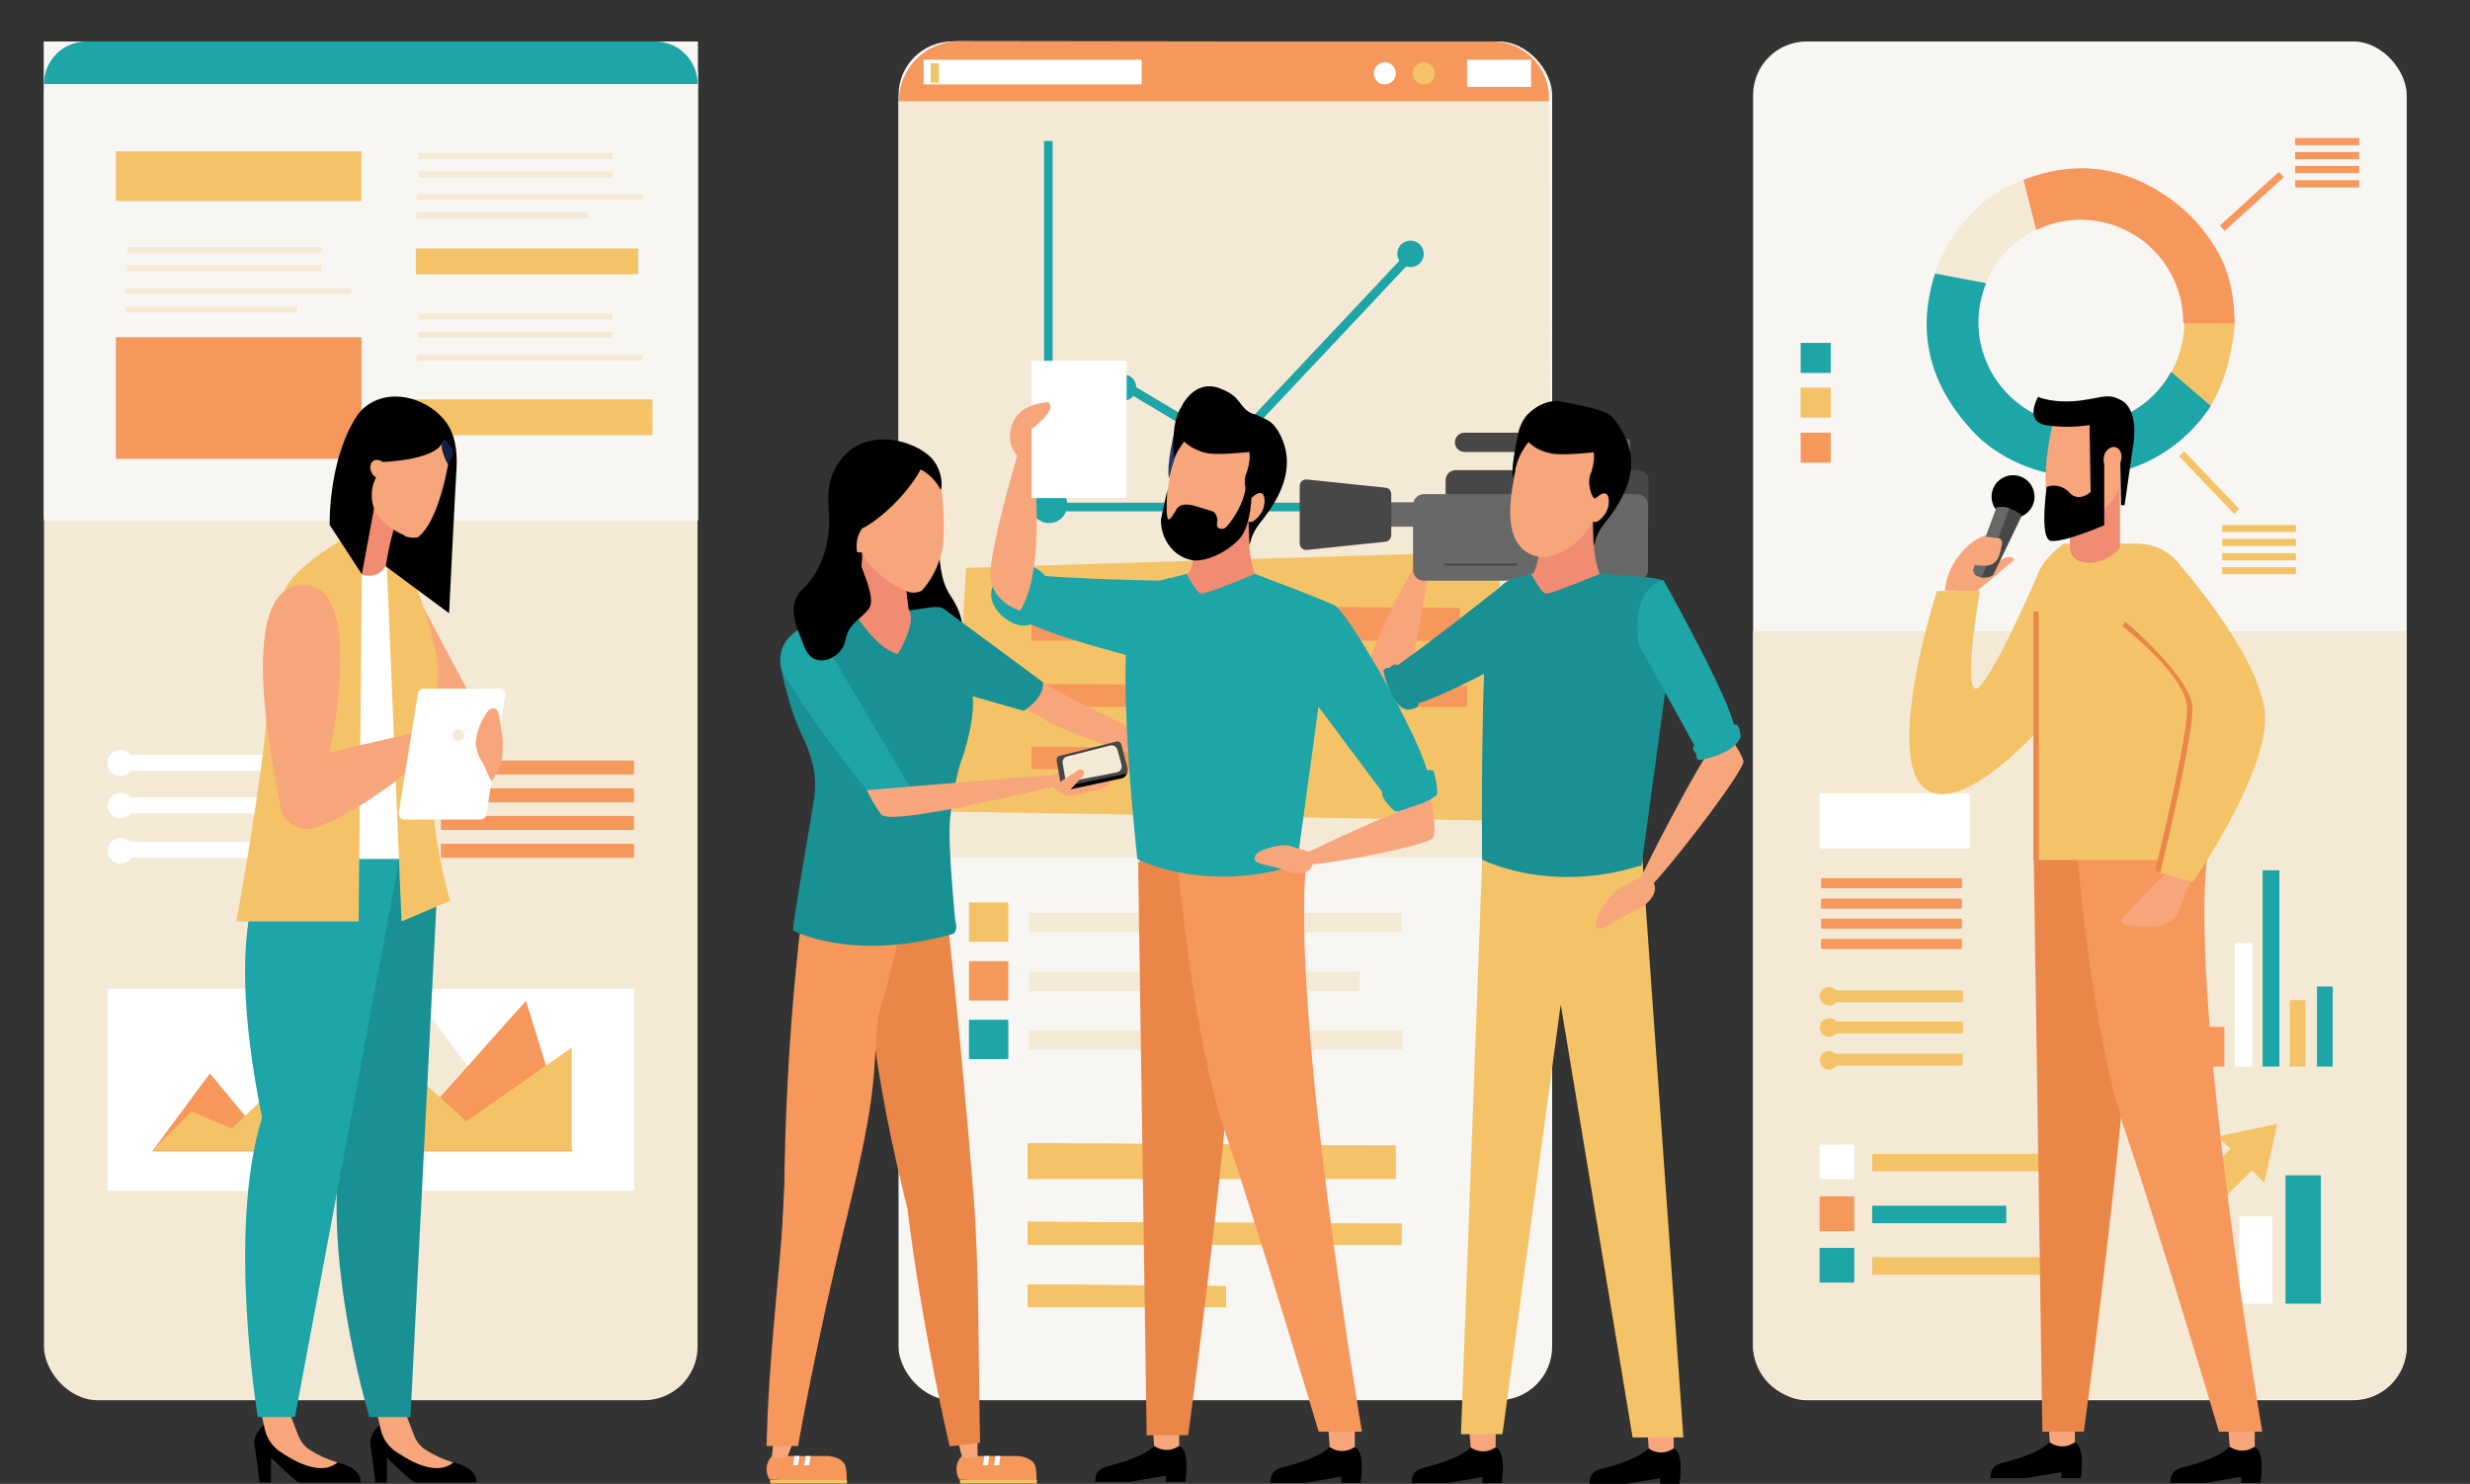 <svg xmlns="http://www.w3.org/2000/svg" xmlns:xlink="http://www.w3.org/1999/xlink" viewBox="0 0 690.8 415"><rect x="0" y="0" width="690.8" height="415" fill="#333333" stroke="none"/><defs><style>      .cls-1 {        fill: none;      }      .cls-2 {        fill: #474747;      }      .cls-3 {        fill: #ea8748;      }      .cls-4 {        fill: #f18c72;      }      .cls-5 {        fill: #f4e9d5;      }      .cls-6 {        fill: #1da5a8;      }      .cls-7 {        clip-path: url(#clippath-11);      }      .cls-8 {        clip-path: url(#clippath-10);      }      .cls-9 {        fill: #122043;      }      .cls-10 {        clip-path: url(#clippath-1);      }      .cls-11 {        clip-path: url(#clippath-3);      }      .cls-12 {        clip-path: url(#clippath-4);      }      .cls-13 {        clip-path: url(#clippath-2);      }      .cls-14 {        clip-path: url(#clippath-7);      }      .cls-15 {        clip-path: url(#clippath-6);      }      .cls-16 {        clip-path: url(#clippath-9);      }      .cls-17 {        clip-path: url(#clippath-8);      }      .cls-18 {        clip-path: url(#clippath-5);      }      .cls-19 {        fill: #fff;      }      .cls-20 {        fill: #273470;      }      .cls-21 {        fill: #de1d4c;      }      .cls-22 {        fill: #f6975b;      }      .cls-23 {        fill: #8b9b42;      }      .cls-24 {        fill: #f8f6f2;      }      .cls-25 {        fill: #f7a57a;      }      .cls-26 {        fill: #199093;      }      .cls-27 {        fill: #f5c367;      }      .cls-28 {        clip-path: url(#clippath);      }      .cls-29 {        fill: #686868;      }    </style><clipPath id="clippath"><rect class="cls-24" x="12.3" y="11.6" width="182.9" height="134"></rect></clipPath><clipPath id="clippath-1"><rect class="cls-1" x="30.1" y="209.8" width="147.3" height="123.3"></rect></clipPath><clipPath id="clippath-2"><rect class="cls-1" x="66.1" y="110.9" width="75.3" height="303.7"></rect></clipPath><clipPath id="clippath-3"><path class="cls-1" d="M126.6,205.6c0,.9.7,1.6,1.6,1.6s1.6-.7,1.6-1.6-.7-1.6-1.6-1.6-1.6.7-1.6,1.6Z"></path></clipPath><clipPath id="clippath-4"><rect class="cls-1" x="529.9" y="110.9" width="103.7" height="303.7"></rect></clipPath><clipPath id="clippath-5"><polygon class="cls-1" points="288.5 179.3 408.3 179.3 408.3 170 288.5 169.2 288.5 179.3"></polygon></clipPath><clipPath id="clippath-6"><polygon class="cls-1" points="288.5 197.7 410.3 197.7 410.3 191.8 288.5 191.3 288.5 197.7"></polygon></clipPath><clipPath id="clippath-7"><polygon class="cls-1" points="288.5 215.1 353.1 215.1 353.1 209.2 288.5 208.8 288.5 215.1"></polygon></clipPath><clipPath id="clippath-8"><path class="cls-1" d="M268.2,11.6h151.2c8.2,0,14.8,6.6,14.8,14.8v213.6h-182.8V28.4c0-9.3,7.5-16.8,16.8-16.8h0Z"></path></clipPath><clipPath id="clippath-9"><polygon class="cls-1" points="287.4 329.7 390.3 329.7 390.3 320.4 287.4 319.7 287.4 329.7"></polygon></clipPath><clipPath id="clippath-10"><polygon class="cls-1" points="287.4 348.1 392 348.1 392 342.2 287.4 341.7 287.4 348.1"></polygon></clipPath><clipPath id="clippath-11"><polygon class="cls-1" points="287.4 365.6 342.9 365.6 342.9 359.7 287.4 359.2 287.4 365.6"></polygon></clipPath></defs><g><g id="Livello_1"><g id="Raggruppa_105"><rect id="Rettangolo_19-2" class="cls-5" x="12.3" y="11.6" width="182.8" height="380" rx="15" ry="15"></rect><rect id="Rettangolo_18-2" class="cls-24" x="251.3" y="11.6" width="182.8" height="380" rx="15" ry="15"></rect><rect id="Rettangolo_17-2" class="cls-24" x="490.3" y="11.6" width="182.8" height="380" rx="15" ry="15"></rect><g id="Gruppo_di_maschere_1"><g id="Raggruppa_82"><g id="Raggruppa_81"><g><rect class="cls-24" x="12.3" y="11.6" width="182.9" height="134"></rect><g class="cls-28"><g id="Raggruppa_80"><rect id="Rettangolo_194" class="cls-24" x="5.2" y="1.4" width="196.1" height="154.1" transform="translate(-8.4 12.6) rotate(-6.7)"></rect></g></g></g></g><rect id="Rettangolo_196" class="cls-5" x="35.6" y="69.1" width="54.3" height="1.7"></rect><rect id="Rettangolo_197" class="cls-5" x="35.6" y="74.2" width="54.3" height="1.7"></rect><rect id="Rettangolo_198" class="cls-5" x="35.1" y="80.6" width="63.2" height="1.7"></rect><rect id="Rettangolo_199" class="cls-5" x="35.1" y="85.7" width="48" height="1.7"></rect><rect id="Rettangolo_200" class="cls-27" x="116.3" y="69.5" width="62.2" height="7.2"></rect><rect id="Rettangolo_201" class="cls-27" x="32.4" y="42.3" width="68.7" height="13.9"></rect><rect id="Rettangolo_202" class="cls-22" x="32.4" y="94.3" width="68.7" height="34"></rect><rect id="Rettangolo_203" class="cls-27" x="113.8" y="111.7" width="68.7" height="10"></rect><path id="Rettangolo_204" class="cls-6" d="M24.2,11.6h159c6.6,0,11.9,5.3,11.9,11.9H12.3c0-6.6,5.3-11.9,11.9-11.9Z"></path><rect id="Rettangolo_206" class="cls-5" x="117" y="42.8" width="54.3" height="1.7"></rect><rect id="Rettangolo_207" class="cls-5" x="117" y="47.9" width="54.3" height="1.7"></rect><rect id="Rettangolo_208" class="cls-5" x="116.5" y="54.3" width="63.2" height="1.7"></rect><rect id="Rettangolo_209" class="cls-5" x="117" y="87.7" width="54.3" height="1.7"></rect><rect id="Rettangolo_210" class="cls-5" x="117" y="92.8" width="54.3" height="1.7"></rect><rect id="Rettangolo_211" class="cls-5" x="116.5" y="99.2" width="63.2" height="1.7"></rect><rect id="Rettangolo_212" class="cls-5" x="116.5" y="59.4" width="48" height="1.7"></rect></g></g><g id="Raggruppa_85"><rect id="Rettangolo_214" class="cls-22" x="123.3" y="212.7" width="54" height="3.9"></rect><rect id="Rettangolo_215" class="cls-22" x="123.3" y="220.5" width="54" height="3.9"></rect><rect id="Rettangolo_216" class="cls-22" x="123.3" y="228.2" width="54" height="3.9"></rect><rect id="Rettangolo_217" class="cls-22" x="123.3" y="236" width="54" height="3.9"></rect><g id="Raggruppa_84"><g class="cls-10"><g id="Raggruppa_83"><path id="Tracciato_325" class="cls-19" d="M35.5,234.8c-1.7-1-3.9-.4-4.9,1.3s-.4,3.9,1.3,4.9c1.6,1,3.8.5,4.8-1.1h48.4v-4.5h-48.8c-.2-.2-.5-.4-.8-.6"></path><path id="Tracciato_326" class="cls-19" d="M35.5,222.2c-1.7-1-3.9-.4-4.9,1.3s-.4,3.9,1.3,4.9c1.5.9,3.5.5,4.6-.9h48.6v-4.5h-48.6c-.3-.3-.6-.6-1-.9"></path><path id="Tracciato_327" class="cls-19" d="M36.5,211.1c-1.2-1.6-3.5-1.8-5.1-.6s-1.8,3.5-.6,5.1c1.2,1.6,3.5,1.8,5.1.6.2-.2.4-.4.6-.6h48.6v-4.5h-48.6Z"></path><rect id="Rettangolo_218" class="cls-19" x="30.1" y="276.5" width="147.3" height="56.5"></rect><path id="Tracciato_328" class="cls-5" d="M77.9,307.9l9.7-14.2,10.8,10.7,21.4-20.9,24,31.9-42.4,5.4-26.2-6.1,2.7-6.8Z"></path><path id="Tracciato_329" class="cls-22" d="M42.7,321.8l16-21.6,13.6,16.4,2.9,1.2,13-4.1,13.2-21.5,18.5,18.2,27.2-30.5,13,42.1H42.7v-.2Z"></path><path id="Tracciato_330" class="cls-27" d="M42.7,321.8l10.8-10.9,11.4,4.7,11.9-11.5,11.4,9.5,19.6-20.6,22.6,20.6,29.5-20.6v28.8H42.7Z"></path></g></g></g></g><path id="Rettangolo_241-2" class="cls-5" d="M490.3,176.5h182.8v199.8c0,8.3-6.7,15-15,15h-152.8c-8.3,0-15-6.7-15-15v-199.8h0Z"></path><g id="Raggruppa_99"><rect id="Rettangolo_131" class="cls-22" x="509.3" y="245.6" width="39.4" height="2.8"></rect><rect id="Rettangolo_132" class="cls-22" x="509.3" y="251.3" width="39.4" height="2.8"></rect><rect id="Rettangolo_133" class="cls-22" x="509.3" y="256.9" width="39.4" height="2.8"></rect><rect id="Rettangolo_134" class="cls-22" x="509.3" y="262.6" width="39.4" height="2.8"></rect><path id="Tracciato_205" class="cls-27" d="M512.9,294.3c-1.3-.7-2.9-.3-3.6.9-.7,1.3-.3,2.9.9,3.6,1.2.7,2.7.3,3.5-.8h35.2v-3.3h-35.6c-.2-.2-.3-.3-.6-.4"></path><path id="Tracciato_206" class="cls-27" d="M512.9,285.1c-1.2-.7-2.9-.3-3.6.9-.7,1.2-.3,2.9.9,3.6,1.1.7,2.6.4,3.4-.6h35.4v-3.3h-35.4c-.2-.3-.4-.5-.7-.6"></path><path id="Tracciato_207" class="cls-27" d="M513.6,277c-.9-1.1-2.6-1.3-3.7-.4s-1.3,2.6-.4,3.7,2.6,1.3,3.7.4c.2-.1.3-.3.4-.4h35.4v-3.3h-35.4Z"></path><rect id="Rettangolo_135" class="cls-19" x="508.9" y="221.9" width="41.9" height="15.4"></rect><rect id="Rettangolo_136" class="cls-22" x="578.2" y="266.8" width="4.5" height="31.5"></rect><rect id="Rettangolo_137" class="cls-27" x="601" y="254.5" width="4.4" height="43.9"></rect><rect id="Rettangolo_138" class="cls-19" x="585.6" y="248.4" width="4.9" height="50"></rect><rect id="Rettangolo_139" class="cls-23" x="608.6" y="219.9" width="4.4" height="78.4"></rect><rect id="Rettangolo_140" class="cls-23" x="593.5" y="233.9" width="4.7" height="64.4"></rect><rect id="Rettangolo_141" class="cls-22" x="617.6" y="287.2" width="4.5" height="11.1"></rect><rect id="Rettangolo_142" class="cls-27" x="640.4" y="279.7" width="4.4" height="18.6"></rect><rect id="Rettangolo_143" class="cls-19" x="625" y="263.8" width="4.9" height="34.5"></rect><rect id="Rettangolo_144" class="cls-6" x="648" y="275.9" width="4.4" height="22.4"></rect><rect id="Rettangolo_145" class="cls-6" x="632.8" y="243.4" width="4.7" height="54.9"></rect><rect id="Rettangolo_146" class="cls-19" x="508.9" y="320.1" width="9.7" height="9.7"></rect><rect id="Rettangolo_147" class="cls-27" x="523.6" y="322.7" width="65.4" height="4.9"></rect><rect id="Rettangolo_148" class="cls-22" x="508.9" y="334.6" width="9.7" height="9.7"></rect><rect id="Rettangolo_149" class="cls-6" x="523.6" y="337.2" width="37.5" height="4.9"></rect><rect id="Rettangolo_150" class="cls-6" x="508.9" y="349" width="9.7" height="9.7"></rect><rect id="Rettangolo_151" class="cls-27" x="523.6" y="351.6" width="48" height="4.9"></rect><path id="Tracciato_208" class="cls-27" d="M633.3,330.7l3.6-16.4-16.6,3.5,3.5,3.5-15.9,15.9,6,6,15.9-15.9,3.5,3.5h0Z"></path><rect id="Rettangolo_152" class="cls-22" x="613.2" y="348.8" width="9.2" height="15.8"></rect><rect id="Rettangolo_153" class="cls-19" x="626.3" y="340.2" width="9.2" height="24.4"></rect><rect id="Rettangolo_154" class="cls-6" x="639.2" y="328.7" width="9.9" height="35.9"></rect></g><g id="Raggruppa_98"><path id="Tracciato_201" class="cls-5" d="M549.3,62c-4.6,5.4-7.8,11.8-9.4,18.7,4.8-1.5,10.1-1.3,14.4,1.8,3-11.2,12.6-19.5,24.1-21-.6-.7-1-1.4-1.4-2.2l-.5-1.6c-1.1-.4-2.2-.8-3.3-1.1-.9,0-1.9-.4-2.8-.7h0c-.4,0-.7,0-1.1-.2-2.9-.5-1.7-3.5-3.4-5.5-9.1,3.7-12.9,7.5-16.6,11.8"></path><path id="Tracciato_202" class="cls-27" d="M619.7,85.6v-.3h0c-.8.4-1.6.8-2.4,1.3-.3.2-.7.4-1,.6h0c-.9.6-1.9,1.2-2.8,1.8-.8.5-1.7.8-2.6,1,0,5.6-1.6,11.1-4.7,15.9,3.2,1.7,6.1,3.8,8.7,6.3.9.8,1.8,1.8,2.4,2.8,4.7-6.7,7.2-16.9,7.7-24.6-2.6-1.5-4.5-1.8-5.3-4.8"></path><path id="Tracciato_203" class="cls-6" d="M607.2,104c-7.7,13.9-25.1,19-39,11.3-12.8-7.1-18.3-22.6-12.7-36.1l-14.3-2.7c-5.6,17.2-1.2,32.8,12.8,46.4,18.1,15.5,45.3,13.4,60.8-4.7,1.3-1.5,2.5-3.1,3.5-4.7l-11.1-9.5h0Z"></path><path id="Tracciato_204" class="cls-22" d="M565.9,50.2l3.6,14.1c14.3-6.9,31.5-.8,38.3,13.5,1.9,3.9,2.8,8.2,2.8,12.6h14.4c-.3-10.4-2.3-16.9-7.1-23.7-3.1-4.5-7-8.4-11.6-11.6-12.6-8.7-26.2-10.4-40.4-4.8"></path><rect id="Rettangolo_107" class="cls-22" x="641.9" y="38.6" width="17.9" height="2"></rect><rect id="Rettangolo_108" class="cls-22" x="641.9" y="42.5" width="17.9" height="2"></rect><rect id="Rettangolo_109" class="cls-22" x="641.9" y="46.4" width="17.9" height="2"></rect><rect id="Rettangolo_110" class="cls-22" x="641.9" y="50.4" width="17.9" height="2"></rect><rect id="Rettangolo_115" class="cls-27" x="621.5" y="146.8" width="20.6" height="2"></rect><rect id="Rettangolo_116" class="cls-27" x="621.5" y="150.7" width="20.6" height="2"></rect><rect id="Rettangolo_117" class="cls-27" x="621.5" y="154.7" width="20.6" height="2"></rect><rect id="Rettangolo_118" class="cls-27" x="621.5" y="158.6" width="20.6" height="2"></rect><rect id="Rettangolo_123" class="cls-22" x="618.6" y="55.3" width="22.3" height="2" transform="translate(126.1 438.5) rotate(-42.3)"></rect><rect id="Rettangolo_126" class="cls-27" x="616.9" y="123.8" width="2" height="22.3" transform="translate(77.9 464.3) rotate(-43.7)"></rect><rect id="Rettangolo_127" class="cls-6" x="503.6" y="95.9" width="8.4" height="8.4"></rect><rect id="Rettangolo_128" class="cls-27" x="503.6" y="108.4" width="8.4" height="8.4"></rect><rect id="Rettangolo_129" class="cls-22" x="503.6" y="121" width="8.4" height="8.4"></rect></g><g id="Raggruppa_59"><path id="Tracciato_246" class="cls-25" d="M118.5,170l13.7,25.8-15.1-.7-1.1-25.9,2.5.8h0Z"></path><path id="Tracciato_247" class="cls-19" d="M97,158.5h12.7l5.2,81.7h-22.7s4.8-81.7,4.8-81.7Z"></path><g id="Raggruppa_56"><g class="cls-13"><g id="Raggruppa_55"><path id="Tracciato_248" d="M73.8,398.5s-3.1,2.5-2.6,5.6,1.4,10.5,1.4,10.5h3.2v-6.8c0-.4,6.8,6.8,8,6.8h17s1.1-4.6-8.9-6.1-18.2-10-18.2-10"></path><path id="Tracciato_249" class="cls-25" d="M81.1,395.4l2.3,6c.6,1.6,1.7,3.1,3.1,4,2.5,1.6,5.1,2.8,7.9,3.6-4.6,3.9-12-.2-16.2-3.1-2-1.4-3.5-3.5-4.1-6l-1-4.5h8Z"></path><path id="Tracciato_250" d="M106.2,398.5s-3.1,2.5-2.6,5.6,1.4,10.5,1.4,10.5h3.2v-6.8c0-.4,6.8,6.8,8,6.8h17s1.1-4.6-8.9-6.1-18.2-10-18.2-10"></path><path id="Tracciato_251" class="cls-25" d="M113.5,395.4l2.3,6c.6,1.6,1.7,3.1,3.1,4,2.5,1.6,5.1,2.8,7.9,3.6-4.6,3.9-12-.2-16.2-3.1-2-1.4-3.5-3.5-4.1-6l-1-4.5h8Z"></path><path id="Tracciato_252" class="cls-26" d="M87.3,240.3s-2.1,12.2,10.1,72.3c-9.9,31.3,5.9,83.7,5.9,83.7h11.5l7.9-156h-35.5,0Z"></path><path id="Tracciato_253" class="cls-27" d="M108.2,158.5l4.1,99.2,13.6-5.8s-6.1-18.6-5.5-44.5c-2.1-18.7,8.5-8.9-4.5-44.9-4.8-4-7.7-4-7.7-4"></path><path id="Tracciato_254" class="cls-4" d="M110,148.3l-1.6,8.4c-.5,2.9-3.3,4.8-6.2,4.2-.7-.1-1.3-.4-1.8-.7l-5.6-3.5,10-22.5,5.3,14.1h-.1Z"></path><path id="Tracciato_255" class="cls-6" d="M76.2,240.3s-15.1,12.2-2.9,72.3c-9.9,31.3-1.2,83.7-1.2,83.7h10.4l29.2-156h-35.5Z"></path><path id="Tracciato_256" class="cls-27" d="M97,150.1s-12.8,7.2-16.7,13.6c-3.8,6.1-5.1,20-5.5,32.4-.5,17-8.7,61.6-8.7,61.6h34.2l.9-97.2-4.2-10.4h0Z"></path><path id="Tracciato_257" d="M122.2,123.2c-7.7-2-15.2,6-15.2,6l-5.8,31.4-9-13.8s-.5-18.8,8.1-31.2c6.2-7.5,18.1-5.4,24.1,2,2.9,3.6,3.5,8.5,3.3,13-.4,6.1-2.1,40.9-2.1,40.9l-17.7-13.1c.5-3.4,1.2-6.7,2.1-10,2.9-11.1,17.4-23.8,12.2-25.1"></path><path id="Tracciato_258" class="cls-25" d="M104.7,128.7c1.4-.3,2.8.4,3.3,1.7.7,1.4.3,2.9-.8,3.4-1.4.3-2.8-.4-3.3-1.7-.7-1.4-.3-2.9.8-3.4"></path><path id="Tracciato_259" class="cls-25" d="M113,149.8c1.2.6,2.5.7,3.8.5,6.7-4.9,9.2-24.4,9.2-24.4l-5.3-5.7-10.6,2.3-5.2,11.6c-1.4,3.1-1.2,6.7.4,9.6,2,2.7,4.7,4.8,7.8,6"></path><path id="Tracciato_260" d="M124,122.8c-.6,5.9-17,6.4-17,6.4l-.9-8,9.6-5.3,7.6,4.6c.4.7.6,1.5.7,2.3"></path><path id="Tracciato_261" class="cls-9" d="M123.6,123.9c-.5,2.2,1.7,6,1.7,6l1.3-2.4v-2l-1.3-1.6s-1.1-2.2-1.7,0"></path><path id="Tracciato_262" class="cls-25" d="M83.7,163.7c-16.6,1.9-8.7,44.7-5.2,62.2.8,4,4.7,6.6,8.7,5.8.3,0,.5-.1.8-.2,14.4-4.5,35.5-23.4,35.5-23.4l-3.3-4.2-28,6.5s10.7-49-8.5-46.7"></path><path id="Tracciato_263" class="cls-19" d="M116.9,193.9l-5.4,33.5c0,.9.5,1.7,1.3,1.8h21.6c.8,0,1.5-.6,1.6-1.3l5.3-33.5c.1-.9-.5-1.7-1.3-1.8h-21.6c-.8,0-1.4.6-1.6,1.3"></path><path id="Tracciato_264" class="cls-25" d="M140.6,208.7c0-1.5,0-2.9-.4-4.3-.5-3.2-.4-8.1-3.6-5.7-1.8,2.3-3,5-3.4,7.9-.6,2.2.8,5.4,2,7.1l2.2,4.8s3.8-4.5,3.1-9.8"></path></g></g></g><g id="Raggruppa_58"><g class="cls-11"><g id="Raggruppa_57"><rect id="Rettangolo_170" class="cls-5" x="126.6" y="203.9" width="3.3" height="3.3"></rect></g></g></g></g><circle cx="563" cy="138.9" r="6"></circle><g id="Raggruppa_61"><g class="cls-12"><g id="Raggruppa_60"><path id="Tracciato_266" d="M573.3,403.3s-2.1,2.9-12.1,5.5c-2.2.6-4.5.9-4.5,4.6h9.8l10-1.7v1.7h5.4s1.5-8.9-1.7-10h-7,0Z"></path><path id="Tracciato_267" class="cls-25" d="M572.8,397l.5,6.4c2,1.4,4.6,1.5,6.6.2l.4-.2v-6.4h-7.5Z"></path><path id="Tracciato_268" d="M623.6,404.6s-2.1,2.9-12.1,5.5c-2.2.6-4.5.9-4.5,4.6h9.8l10-1.7v1.7h5.4s1.5-8.9-1.7-10h-7,0Z"></path><path id="Tracciato_269" class="cls-25" d="M623.1,398.2l.5,6.4c2,1.4,4.6,1.5,6.6.2l.4-.2v-6.4h-7.5Z"></path><path id="Tracciato_270" class="cls-3" d="M568.8,240.5l2.4,159.9h11.6s17.7-129.1,13.9-159.9-28,0-28,0"></path><path id="Tracciato_271" class="cls-22" d="M581.1,240.5s4.1,49.1,13.4,76.3c9.3,27.2,26.1,83.6,26.1,83.6h12.1s-20.1-117.9-15.5-160h-36.1Z"></path><path id="Tracciato_272" class="cls-27" d="M570.6,159.1s-14.4,33.5-18,33.5,1.1-27.3,1.1-27.3h-12s-15.1,46.9-3.1,55.4,38.4-24.2,38.4-24.2l-6.4-37.3h0Z"></path><path id="Tracciato_273" class="cls-25" d="M613.4,244.7l-4.4,10.8c-2.1,4.2-9.8,4.3-14.9,3-.6-.2-.9-.7-.7-1.3,0-.2,0-.3.2-.4,2.8-3.1,10.1-11,12.6-12.7l7.1.7h.1Z"></path><path id="Tracciato_274" class="cls-27" d="M577,152.2s-7.5,5.1-7.5,10.9v77.4h43.9v-72.4s-.9-16.1-16.6-16.1-19.8.1-19.8.1"></path><path id="Tracciato_275" class="cls-3" d="M570.2,240.5v-69.5h-1.5v69.5h1.5Z"></path><path id="Tracciato_276" class="cls-4" d="M592.9,134.9v18.3c-2.1,2.6-5.2,4.1-8.5,4.2-5.5,0-5.5-4-5.5-4v-11.7l8.1-2.1,5.9-4.7Z"></path><path id="Tracciato_277" class="cls-25" d="M578.2,145.1c-1.7,0-3.3-.3-4.1-1.1-4.9-7.8.7-28.7.7-28.7l17.7,3.2.6,14c.2,3.7-1.5,7.3-4.4,9.7-3.1,2-6.7,3-10.4,2.9"></path><path id="Tracciato_278" d="M584.2,118.9c-4,.6-8,.6-12,0-6.2-1.1-2.2-7.9-2.2-7.9,0,0,4.6,2.1,12.7.9,5.5-.8,6.9-1.9,10.5,0,4.8,2.5,3.6,11.2,3.6,11.2l-2.6,18.2h-1s-.2-10.8-.2-14.5c-1-1.7-2.2-1.7-3-1.3-.9.5-1.5,1.5-1.5,2.5v18.9s-12.1,5.2-15.1,4.3-1-15-1-15c2.2-.9,4.7-.2,6.3,1.5,2.7,3,6-.1,6-.1l-.3-18.7h-.2Z"></path><path id="Tracciato_279" class="cls-25" d="M543.9,165.2l.4-2.3c.9-5.1,5.8-11.5,10.7-13.1h5.1l-1.6,10.9-7.2,4.5h-7.5,0Z"></path><path id="Tracciato_280" class="cls-25" d="M591.3,125c-1.4,0-2.7,1.2-2.9,2.9-.3,1.7.6,3.2,2,3.3s2.7-1.2,2.9-2.9-.6-3.2-2-3.3"></path><path id="Tracciato_281" class="cls-25" d="M556.5,159.5l-9.9,5.8h6.3l10.5-8.8s-.8-1.5-3.2-.2c-1.5.8-2.8,1.9-3.8,3.3"></path><path id="Tracciato_282" class="cls-27" d="M608.7,156.9s24.8,27.6,24.8,44.1-20.2,45.7-20.2,45.7l-10-2.9s9-36.1,9-45.7-18.5-23.7-18.5-23.7"></path><path id="Tracciato_283" class="cls-3" d="M611.7,198.1c0,8.3-7.3,38.5-9,45.5.5.1.7.2,1.5.4,2.1-8.7,9-37.8,9-45.9s-18-23.7-18.8-24.2l-.9,1.2c.2.1,18.2,14,18.2,23.1"></path><path id="Tracciato_284" class="cls-2" d="M557.7,160.5c-.5.6-1.1.9-1.9,1-1.2,0-1.5.2-2.5-.3-.5-.1-.7-.2-1.2-1-.2-.5-.2-1,0-1.4,1.3-2,6.3-16.8,6.3-16.8,3.5-.9,7.1,2.1,7.1,2.1l-7.9,16.4Z"></path><path id="Tracciato_285" class="cls-29" d="M553.3,161.1c-.5-.2-.9-.5-1.2-1-.2-.5-.2-1,0-1.4l6.3-16.8c1.7-.4,3.5.2,3.5.2-1.4,4.6-3.8,10.3-7.7,19.4"></path><path id="Tracciato_288" class="cls-21" d="M555.8,152.8h-.8c0-.1.9-.3.9-.3v.3h-.1Z"></path><path id="Tracciato_294" class="cls-22" d="M534.8,134.5"></path><path id="Tracciato_295" class="cls-25" d="M549.5,157.3c.4.1,1.6.9,5.6.9s4.2-3.6,4.7-5.5c.2-.7.3-1.6-.5-2.1l-4.6-.6-5.1,7.3h-.1Z"></path></g></g></g><g id="Gruppo_di_maschere_2"><g id="Raggruppa_96"><path id="Tracciato_331" class="cls-5" d="M251.3,28.3v211.6h182.8l-.9-212.9c0-8.4-6.9-15.3-15.3-15.3l-149.8-.2c-9.2,0-16.7,7.5-16.7,16.7h-.1Z"></path><path id="Tracciato_332" class="cls-27" d="M270.2,158.8l-4,68.2,156.6,2.6-3.8-75.4-148.9,4.6h0Z"></path><path id="Rettangolo_220" class="cls-22" d="M268.1,11.6h149.3c8.7,0,15.8,7.1,15.8,15.8v.9h-181.8c0-9.2,7.5-16.7,16.7-16.7h0Z"></path><rect id="Rettangolo_221" class="cls-19" x="410.3" y="16.7" width="17.9" height="7.6"></rect><g id="Raggruppa_87"><g id="Raggruppa_86"><path id="Tracciato_333" class="cls-27" d="M395.1,20.5c0,1.7,1.4,3.1,3.1,3.1s3.1-1.4,3.1-3.1-1.4-3.1-3.1-3.1h0c-1.7,0-3.1,1.4-3.1,3.1h0"></path><path id="Tracciato_334" class="cls-19" d="M384.2,20.5c0,1.7,1.4,3.1,3.1,3.1s3.1-1.4,3.1-3.1-1.4-3.1-3.1-3.1-3.1,1.4-3.1,3.1h0"></path><rect id="Rettangolo_222" class="cls-19" x="258.3" y="16.7" width="61" height="6.9"></rect><rect id="Rettangolo_223" class="cls-27" x="260.3" y="17.7" width="2.3" height="5.4"></rect></g></g><g id="Raggruppa_89"><g class="cls-18"><g id="Raggruppa_88"><rect id="Rettangolo_225" class="cls-22" x="288.5" y="169.2" width="119.9" height="10"></rect></g></g></g><g id="Raggruppa_91"><g class="cls-15"><g id="Raggruppa_90"><rect id="Rettangolo_226" class="cls-22" x="288.5" y="191.3" width="121.8" height="6.4"></rect></g></g></g><g id="Raggruppa_93"><g class="cls-14"><g id="Raggruppa_92"><rect id="Rettangolo_227" class="cls-22" x="288.5" y="208.8" width="64.7" height="6.3"></rect></g></g></g><g id="Raggruppa_95"><g class="cls-17"><g id="Raggruppa_94"><path id="Tracciato_338" class="cls-6" d="M395.6,140.6h-101.2V39.4h-2.4v103.6h103.6v-2.4Z"></path><path id="Tracciato_339" class="cls-6" d="M298.5,141.2c0,2.8-2.3,5.1-5.1,5.1s-5.1-2.3-5.1-5.1,2.3-5.1,5.1-5.1h0c2.8,0,5.1,2.3,5.1,5.1h0"></path><path id="Tracciato_340" class="cls-6" d="M317.8,108.4c0,2-1.6,3.7-3.7,3.7s-3.7-1.6-3.7-3.7,1.6-3.7,3.7-3.7h0c2,0,3.7,1.6,3.7,3.7"></path><path id="Tracciato_341" class="cls-6" d="M398.2,71c0,2-1.6,3.7-3.7,3.7s-3.7-1.6-3.7-3.7,1.6-3.7,3.7-3.7h0c2,0,3.7,1.6,3.7,3.7h0"></path><path id="Tracciato_342" class="cls-6" d="M347.3,124.4c0,2-1.6,3.7-3.7,3.7s-3.7-1.6-3.7-3.7,1.6-3.7,3.7-3.7h0c2,0,3.7,1.6,3.7,3.7"></path><path id="Tracciato_343" class="cls-6" d="M293,143.7l-2.1-1.3,22.7-36.6,30,17.9,51.1-54.3,1.8,1.7-52.5,55.8-29.6-17.7-21.4,34.6h0Z"></path></g></g></g></g></g></g><path id="Tracciato_452" class="cls-22" d="M269,407.2c-1.7,1.7-2,4.4-.7,6.6h0s21,1,21.6.1c0-1.1,0-2.1-.2-3.2-.3-2.4-2.7-3.2-4.8-3.5h-15.8"></path><path id="Tracciato_453" class="cls-27" d="M290,413.9v1h-21.4s-.2-1.1-.2-1h21.6Z"></path><path id="Tracciato_454" class="cls-19" d="M274.9,409.8h1.4l.4-2.6h-1.4l-.4,2.6Z"></path><path id="Tracciato_455" class="cls-19" d="M278,409.8h1.4l.4-2.6h-1.4l-.4,2.6Z"></path><path id="Tracciato_456" class="cls-25" d="M266.9,398.9l6.5.8v7.6h-.2c-1.3.8-2.9.8-4.2-.1l-2.2-8.3h.1Z"></path><g id="Raggruppa_97"><rect id="Rettangolo_235" class="cls-27" x="271" y="252.4" width="11" height="11"></rect><rect id="Rettangolo_236" class="cls-5" x="287.8" y="255.3" width="104.2" height="5.5"></rect><rect id="Rettangolo_237" class="cls-22" x="271" y="268.8" width="11" height="11"></rect><rect id="Rettangolo_238" class="cls-5" x="287.8" y="271.7" width="92.5" height="5.5"></rect><rect id="Rettangolo_239" class="cls-6" x="271" y="285.2" width="11" height="11"></rect><rect id="Rettangolo_240" class="cls-5" x="287.8" y="288.1" width="104.5" height="5.5"></rect></g><g id="Raggruppa_89-2"><g><polygon class="cls-27" points="287.4 329.7 390.3 329.7 390.3 320.4 287.4 319.7 287.4 329.7"></polygon><g class="cls-16"><g id="Raggruppa_88-2"><rect id="Rettangolo_225-2" class="cls-27" x="287.4" y="319.7" width="102.9" height="10"></rect></g></g></g></g><g id="Raggruppa_91-2"><g><polygon class="cls-27" points="287.4 348.1 392 348.1 392 342.2 287.4 341.7 287.4 348.1"></polygon><g class="cls-8"><g id="Raggruppa_90-2"><rect id="Rettangolo_226-2" class="cls-27" x="287.4" y="341.7" width="104.6" height="6.4"></rect></g></g></g></g><g id="Raggruppa_93-2"><g><polygon class="cls-27" points="287.4 365.6 342.9 365.6 342.9 359.7 287.4 359.2 287.4 365.6"></polygon><g class="cls-7"><g id="Raggruppa_92-2"><rect id="Rettangolo_227-2" class="cls-27" x="287.4" y="359.2" width="55.5" height="6.3"></rect></g></g></g></g><path id="Tracciato_452-2" class="cls-22" d="M215.9,407.2c-1.7,1.7-2,4.4-.7,6.6h0s21,1,21.6.1c0-1.1,0-2.1-.2-3.2-.3-2.4-2.7-3.2-4.8-3.5h-15.8"></path><path id="Tracciato_453-2" class="cls-27" d="M236.9,413.9v1h-21.4s-.2-1.1-.2-1h21.6,0Z"></path><path id="Tracciato_266-2" d="M322.9,404.3s-2.1,2.9-12.1,5.5c-2.2.6-4.5.9-4.5,4.6h9.8l10-1.7v1.7h5.4s1.5-8.9-1.7-10h-7,.1Z"></path><path id="Tracciato_267-2" class="cls-25" d="M322.3,398l.5,6.4c2,1.4,4.6,1.5,6.6.2l.4-.2v-6.4h-7.5Z"></path><path id="Tracciato_270-2" class="cls-3" d="M318.3,240.5l2.4,160.9h11.6s17.7-129.1,13.9-159.9c-3.8-30.8-28,0-28,0"></path><path id="Tracciato_454-2" class="cls-19" d="M221.8,409.8h1.4l.4-2.6h-1.4l-.4,2.6Z"></path><path id="Tracciato_268-2" d="M371.9,404.6s-2.1,2.9-12.1,5.5c-2.2.6-4.5.9-4.5,4.6h9.8l10-1.7v1.7h5.4s1.5-8.9-1.7-10h-7,.1Z"></path><path id="Tracciato_269-2" class="cls-25" d="M371.4,398.3l.5,6.4c2,1.4,4.6,1.5,6.6.2l.4-.2v-6.4h-7.5Z"></path><path id="Tracciato_271-2" class="cls-22" d="M329.3,240.5s4.1,49.1,13.4,76.3c9.3,27.2,26.1,83.6,26.1,83.6h12.1s-20.1-117.9-15.5-160h-36.1Z"></path><path id="Tracciato_455-2" class="cls-19" d="M224.9,409.8h1.4l.4-2.6h-1.4l-.4,2.6Z"></path><path id="Tracciato_456-2" class="cls-25" d="M216.7,398.9l6.5.8s-2.9,7.5-2.9,7.6h-.2c-1.3.8-2.9.8-4.2-.1l.8-8.3h0Z"></path><path id="Tracciato_268-3" d="M461.1,405s-2.1,2.9-12.1,5.5c-2.2.6-4.5.9-4.5,4.6h9.8l10-1.7v1.7h5.4s1.5-8.9-1.7-10h-7,.1Z"></path><path id="Tracciato_269-3" class="cls-25" d="M460.6,398.7l.5,6.4c2,1.4,4.6,1.5,6.6.2l.4-.2v-6.4h-7.5Z"></path><path id="Tracciato_266-3" d="M411.4,404.7s-2.1,2.9-12.1,5.5c-2.2.6-4.5.9-4.5,4.6h9.8l10-1.7v1.7h5.4s1.5-8.9-1.7-10h-7,.1Z"></path><path id="Tracciato_267-3" class="cls-25" d="M410.8,398.4l.5,6.4c2,1.4,4.6,1.5,6.6.2l.4-.2v-6.4h-7.5Z"></path><g><g><path d="M263.5,141.3s-3,17.4,2.2,25.1c5.7,8.5,4.3,14.8-3.8,17.6-8,2.9-13.2-15.9-13.2-15.9l14.8-26.9h0Z"></path><g><path class="cls-25" d="M296.7,193.9s38.9,19.2,42.3,20.9c0,0,0,1.9-1.9,2.4,0,0-44.2-12.8-46.4-17.3-3.4-7,5.9-5.9,5.9-5.9h.1Z"></path><path class="cls-25" d="M282.5,186l17,9.2s-1.2,4.2-5.2,6.8l-13.5-6.4,1.7-9.7h0Z"></path><path class="cls-26" d="M264,170.3l27.7,20.5s.8,4-5.4,8l-42.7-12.2,18.4-13.1,2-3.3Z"></path><g><path class="cls-25" d="M269.4,321.7s3.2,57.4,3,81c0,0-.3,7.3-4,1.1,0,0-1.5-5.5-2.8-13.2-4-22.5-13.1-54.5-8.4-66.4l12.1-2.6h0Z"></path><path class="cls-3" d="M264.2,249.9s4.2,36.1,8.1,84.7c1.6,20.8,1.3,44.3,1.8,68.9l-8.5,1s-7.6-31.9-11.8-66.4c-4.1-16.3-8.2-36.1-10-52.6,0,0-7.1-22.3-5.9-30.7,1.2-8.4,26.3-4.8,26.3-4.8h0Z"></path></g><g><path class="cls-25" d="M219.9,321.7s-3.2,57.4-3,81c0,0,.3,7.3,4,1.1,0,0,1.5-5.5,2.8-13.2,4-22.5,13.1-54.5,8.4-66.4l-12.1-2.6h0Z"></path><path class="cls-22" d="M225.1,249.9s-5.5,36.1-5.8,86.3c-1.3,20.7-4.4,44-4.9,68.2h8.8s4.6-26.9,13.7-64.2,6.9-38.8,8.8-56.4c0,0,6.9-20.7,5.7-29.2-1.2-8.4-26.3-4.8-26.3-4.8h0Z"></path></g><g><g><path class="cls-4" d="M259.7,173.4c-2.9-1.1-5.5-2.4-5.6-3.1,0,0-1.2-10.1-1.9-16-.2-1.8-11-7.6-11-7.6,0,0,0,17.8-2.7,24,0,0-3.1,1.1-7.9,2.7l.3,16.7,29-.5-.3-16.2h0Z"></path><path class="cls-26" d="M267.3,257.9s.7,3-1.1,3.4c-28.6,7.8-44.4-1.1-44.4-1.1-.2-1.4,5-31.4,5-31.4.7-5.8,3.3-11.4-2.6-23.4-3.7-7.7-5.7-18.3-5.7-18.3-.2-1.9,6.4-11.7,8.8-12.8,5.4-2.4,11.2-3.6,11.2-3.6,7.2,11.6,12.6,12.2,12.6,12.2,5.6-9.5,3.1-12.2,3.1-12.2,3.5-.3,8.4-1.7,9.7-.4,2.9,2.9,8,23.5,8,23.5,0,0,1.4,5.6-2.7,18,0,0-2.2,5.1-3.5,17.4-.7,6.7,1.5,28.6,1.5,28.6h0Z"></path><path class="cls-25" d="M257.7,165.2s-.9.7-2.9.5c-1.7-.2-11.1-4.7-13.7-11.3,0,0-2.5.7-4-2.3-1.5-3.1-.6-7.8,3.1-5.2,0,0-2.7-14,3.5-15.7,6.1-1.6,17.7-5.2,19.5,4.8,0,0,1.3,9,.5,16.8,0,0-.9,7-6,12.5h0Z"></path><path d="M263.2,136.8c.5-2.3-.3-6.1-2.6-8.6-4.7-5.2-20-9.7-26.8,2.4-5,8.8-.3,21.7,3.6,24.9,2.7,2.1,1.6,4.2,1.6,6s.9,1.1,1.3,1c.2-2,1-5.6.8-7.6,0-.1-.1-.3-.2-.4,0,0-2.5.7-4-2.3-1.4-3-.7-7.6,2.9-5.3.3.4.7.7,1,.9.8.3,11-6.3,16.7-16.5,0,0,3.4,1.5,5.6,5.7v-.2Z"></path></g><path class="cls-6" d="M248.5,228.5c-24.3-29.6-30-41.4-30-41.4-2.2-9.9,8.8-12.8,8.8-12.8l29.4,49.4s-3.2,4.8-8.3,4.7h0Z"></path></g><path class="cls-25" d="M246.8,228c3.6,2.5,39.5-6,47.7-8h0s1.6,1.7,3.2,2.4,11.4-1.8,12.5-2.9-3.8-4.7-10.4-2.2c0,0-2-2.5-5.4-.5-9.8.6-52,4.2-52,4.2,0,0,1.9,4,4.3,7.1Z"></path><path class="cls-25" d="M336.6,216.9s.5,2.3,1.5,3.7c1.1,1.4,10.6,4.4,12.2,4s-.8-6.1-7.7-7.3c0,0-.4-3.2-4.4-3.2l-1.6,2.9h0Z"></path></g><path d="M241.3,147.6s-2.3,2.4-1.6,6.8c.8,4.4,5.7,12.9,3.2,16s-5.6,3.9-6.5,8.8c-.9,4.9-8.7,8.5-11.3,2s-5.4-12.1-.3-16.8c5.1-4.8,7.9-13.6,6.9-22.4l9.5,5.7h.1Z"></path></g><g><path class="cls-25" d="M400.6,155.2c.6-.4,1.9-1.2,3.2-2.7,0,0,3-2.2,2.7-3-.2-.8-2.7,1.6-3.6,1.4-.4-.1.1-1.7.2-2,0,0,2-5.2,1.9-5.9,0,0-.3-.6-.9-.1,0,0,.3-2.2,0-2.7s-2.8,0-3.4,1.9c0,0-.6-.4-.8.3s-4.7,7.4-2.4,12.1h0c-2.6,5.3-20.6,36.1-15.6,41.6s10.5,2.1,10.5,2.1c0,0,6.4-31.6,8-42.9h.1Z"></path><path class="cls-26" d="M421.3,162.8s-26.5,21.1-32.6,24.6c0,0,.5,8,5,9.6s39.9-18.6,39.9-18.6l-12.3-15.6Z"></path><g><path class="cls-29" d="M455,134.7c-.5,0-.9-.4-.9-.9v-9.3h-31.2c-.5,0-.9-.4-.9-.9s.4-.9.9-.9h32.1c.5,0,.9.4.9.9v10.2c0,.5-.4.9-.9.9Z"></path><path class="cls-2" d="M428,126.4h-18.4c-1.5,0-2.7-1.2-2.7-2.7s1.2-2.7,2.7-2.7h18.4c1.5,0,2.7,1.2,2.7,2.7s-1.2,2.7-2.7,2.7Z"></path><path class="cls-2" d="M407,131.5h51.2c1.5,0,2.8,1.2,2.8,2.8v11.7h-56.7v-11.7c0-1.5,1.2-2.8,2.8-2.8Z"></path><path class="cls-29" d="M398.2,138.2h59.7c1.7,0,3,1.4,3,3v18.2c0,1.7-1.4,3-3,3h-59.7c-1.7,0-3-1.4-3-3v-18.2c0-1.7,1.4-3,3-3Z"></path><rect class="cls-29" x="387.4" y="140.5" width="19.6" height="6.8"></rect><path class="cls-2" d="M387.5,151.5l-22,2.3c-1.1.1-2-.7-2-1.8v-16.1c0-1.1.9-1.9,2-1.8l22,2.3c.9,0,1.6.9,1.6,1.8v11.5c0,.9-.7,1.7-1.6,1.8Z"></path><path class="cls-2" d="M424,158.2h-19.8c-.2,0-.3-.1-.3-.3s.1-.3.3-.3h19.8c.2,0,.3.1.3.3s-.1.3-.3.3Z"></path></g><g><polygon class="cls-27" points="458.8 232.6 443.3 230.8 444.2 224.5 415 227.7 408.6 401.1 420.2 401.1 436.5 280.9 456.6 402 470.8 402 458.8 232.6"></polygon><g><path class="cls-4" d="M425.4,175.4l40.6-4.6c-.3-2-.7-3.5-1.4-4.3-2.7-3.1-17.2-6-17.2-6-3.3-7.9-.9-23.6-.9-23.6,0,0-14.4,5.1-14.6,6.9-.9,7-1.6,13.9-2.9,16.2-.2.4-1.3.9-2.6,1.4l-1,14h0Z"></path><path class="cls-26" d="M423.6,161.7l4.6-1.2c1.6,2.7,2.9,5.2,4.1,5.5,1.3.3,15.1-5.5,15.1-5.5,0,0,15.5.6,17.9,1.9l1.9,20.3-8.1,59.3c-25.7,8.2-44.6-1.6-44.6-1.6,0,0-.5-58.6,2-68.5,1.9-7.5,3.5-9,7.2-10.2h-.1Z"></path><path class="cls-25" d="M425.4,125.8s-2.6,8.1-3,15.9c-.4,8.7,2.8,12.1,5.7,13.3,0,0,.7.6,3.5.8,3.5.2,10.7-3.6,13.8-9.9,0,0,1.7.9,3.5-1.9,1.7-2.9,1.8-7.8-2.1-5.6,0,0,4-13.3-1.8-15.4-5.9-2.1-16.9-6.7-19.6,2.9h0Z"></path><path d="M445.5,145.9s1.2,1,3.5-2.3c1.6-2.4,1.4-7.4-1.8-5-.4.3-.8.7-1.1.8-.8.3-2.5-4.5-1.1-7.2,0,0,1.2-3.4.7-5.7,0,0-9.7,1.1-12.3.2,0,0-3.6-.6-5.9-3.1,0,0-1.8,2.2-2.8,4.6,0,0-2.1-8.5,3.4-13.1,4.7-4,8.9-2.8,9-2.7.1,0,3.4.6,7.2,1.5,6.3,1.6,6.7,2.3,9.2,6.4,6.7,10.9-.6,20.9-5,26.4-2.5,3.2-2.5,5.9-2.8,5.8l-.2-6.5h0Z"></path></g><path d="M424.9,120.2s-2.6,10.3-1.7,13.6c0,0,1-4.9,2.4-7.7l-.8-5.9h.1Z"></path></g><path class="cls-25" d="M482.5,204.3c-3.2.9-20,33.3-23.4,40.8,0,0-5.3,2.9-6.3,3.4s-3.5,3.3-4.9,5.8c-2.1,3.4-1.8,4.4-1.1,5.2,1.1,1.2,4.7-2,8.3-3.8,2-1,3.9-1.6,5.5-3.1,3.5-3.3,1.9-5.6,1.9-5.6h0c7.5-8.1,25.7-32.1,25.1-34.2-.8-2.9-5.1-8.5-5.1-8.5Z"></path><path class="cls-26" d="M386.9,187.6s1.5,7.7,5.2,10.3c0,0,1.5.9,2.2.5,0,0,3-.3,2.3-1.7,0,0-5.3-7.4-5.8-10.6,0,0-.8-.9-2.2.7,0,0-1.5-.1-1.6.8h-.1Z"></path><path class="cls-6" d="M465.3,162.4s21.7,38.5,19.9,43.1c-1.8,4.7-10.2,5-10.2,5-3.5-6.4-16.7-30.2-16.7-30.2-2.4-16.9,7-18,7-18Z"></path><path class="cls-6" d="M474.5,210.9c-1.7-1.5-.7-2.3-.7-2.3,3.3-.5,11.2-5.9,11.2-5.9,1.4-.6,1.7,2.5,1.7,2.5.5.8-.6,2.2-.6,2.2-2.8,3.9-10.8,5.2-10.8,5.2-1-.1-.9-1.7-.9-1.7Z"></path></g><g><g><path class="cls-25" d="M401,228.9c-.3-3.9-1.6-9.7-5-17.7l-9.4,6.1s2.3,6.3,5.3,11.6h9.1Z"></path><g><path class="cls-6" d="M325.3,162.4s-30.6-.5-37.5-1.9c0,0-5.6,7.4-3.3,11.6,2.3,4.2,37.7,13,37.7,13l3.2-22.7h-.1Z"></path><path class="cls-6" d="M286.6,157.4s5.4,2.1,6,4.3-.6,11.8-4.9,13.1-12.1-4.6-10.2-10.4c1.9-5.8,9-7,9-7h.1Z"></path><g><g><path class="cls-4" d="M329,175.4l38.6,2.6c-.3-1.9-.7-3.5-1.4-4.3-2.7-3.1-15.2-13.2-15.2-13.2-3.3-7.9-.9-23.6-.9-23.6,0,0-14.4,5.1-14.6,6.9-.9,7-1.6,13.9-2.9,16.2-.2.4-1.3.9-2.6,1.4l-1,14h0Z"></path><path class="cls-6" d="M327.2,161.7l4.6-1.2c1.6,2.7,2.9,5.2,4.1,5.5,1.3.3,15.1-5.5,15.1-5.5,0,0,19.3,7.3,21.8,8.6l-2,13.5-8.1,59.3c-25.7,8.2-44.6-1.6-44.6-1.6,0,0-6.9-60.9-.8-71.3,3.5-6,6.2-6.3,9.9-7.4h0Z"></path><path class="cls-25" d="M329.1,125.8s-2.6,8.1-3,15.9c-.4,8.7,2.8,12.1,5.7,13.3,0,0,.7.6,3.5.8,3.5.2,10.7-3.6,13.8-9.9,0,0,1.8.9,3.5-1.9,1.7-2.9,1.8-7.8-2.1-5.6,0,0,4-13.3-1.8-15.4-5.9-2.1-16.9-6.7-19.6,2.9h0Z"></path></g><path class="cls-20" d="M328.6,120.2s-2.6,10.3-1.6,13.6c0,0,1-4.9,2.4-7.7,0,0-.8-5.9-.8-5.9Z"></path></g></g><path class="cls-6" d="M365.2,192.9l21.9,29.3s8.7-.9,12-3.9-23.4-50.2-26.4-49.2"></path><path class="cls-6" d="M386.6,221.5s9.8-3.6,12.4-6.1c0,0,1.7-.3,2,.4s1.2,5.4.9,6.4c-.3,1-8.7,4.9-11.8,4.7,0,0-3.9-3.4-3.6-5.4h.1Z"></path><path class="cls-25" d="M400.3,224.5c-2.4-1.4-28,10.7-34.2,13.7,0,0-4.7-1.4-5.6-1.7s-3.9,0-6.1.8c-3.1,1-3.5,1.9-3.5,2.9,0,1.5,3.9,1.7,7,2.7,1.7.6,3.2,1.4,5,1.4,3.9,0,4.2-2.6,4.2-2.6h0c8.9-.7,32.9-5.6,33.7-7.4,1.1-2.5-.5-9.9-.5-9.9h0Z"></path><path class="cls-25" d="M293.8,113.9c0-1.9-1.4-1.2-1.8-1.3-.4,0-7.5.8-9.1,6.6-1.3,4.6.7,7.2,1.6,8.2-1,3.4-7.2,25-7.5,32.6-.4,8.3,8.3,10.8,8.3,10.8,7.2-11,4-40.3,3.6-43.4.7-.9,2.1-3.3-.4-7.3,0,0,5.4-3.8,5.4-6.2h-.1Z"></path><rect class="cls-19" x="288.5" y="100.9" width="26.6" height="38.4"></rect><path class="cls-25" d="M285.5,115.2c2.7-2.2,6.2-2.6,6.5-2.6s1.8-.7,1.8,1.3-5.4,6.2-5.4,6.2l-2.9-4.9Z"></path></g><path d="M357.2,120.2c-1.6-2.6-3.2-2.9-5.2-3.9h0c-.5-.3-1.2-.5-2-.7-3.8-1.9-2.6-4.7-8.9-7-7.2-2.7-10.7,5.2-10.7,5.2-3.2,4.7-2,14.3-2,14.3,1-2.4,2.8-4.6,2.8-4.6,2.4,2.4,5.9,3.1,5.9,3.1,2.6.9,12.3-.2,12.3-.2.5,2.3-.7,5.7-.7,5.7-1.4,2.8.3,7.5,1.1,7.2.3-.1.7-.4,1.1-.8,3.2-2.4,3.4,2.7,1.8,5-2.3,3.4-3.5,2.3-3.5,2.3l.2,6.5c.3.1.3-2.6,2.8-5.8,4.4-5.5,11.7-15.5,5-26.4h0Z"></path><path d="M350.1,136.9s.1,9.7-3.3,13.6c-3.4,3.9-9.6,6.7-13.2,6.2-5.6-.9-9.1-6.3-8.9-11.5l1.8-8.3s-.6,7.5.2,8.3c.5.6,2.3-2.7,2.3-2.7,0,0,.9-2.3,5.2-1,2.7.8,5.2,1.6,5.2,1.6,0,0,1.4,1.2,1,3.1-.4,1.8,1.4,2,2.3,1.4s5.1-6.1,5.7-11.3l1.8.5h-.1Z"></path></g></g><g><rect x="296.5" y="215.2" width="19.1" height="3.9" rx="2" ry="2" transform="translate(-38.9 69.2) rotate(-12.1)"></rect><path class="cls-2" d="M296.6,219l-1.1-6.4c0-.6.3-1.1.8-1.2l15.9-4c.6-.2,1.3.2,1.4.8l1.8,6.9c.2.7-.3,1.3-.9,1.4l-16.6,3.4c-.6.1-1.2-.3-1.3-.9Z"></path><path class="cls-5" d="M297.9,217.6l-.7-4.2c-.1-.8.4-1.6,1.1-1.8l12.2-3.1c.9-.2,1.7.3,2,1.1l1.2,4.4c.2.9-.4,1.8-1.3,2l-12.9,2.5c-.9.1-1.4-.1-1.6-1Z"></path></g><path class="cls-25" d="M301.7,215.3l-5.1,3.3c-.5.3-1,.3-.7.8l.3.7c.3.5,2.3,1.4,2.8,1.1l3.7-4c.5-.6.7-.9.4-1.5h0c-.3-.5-.9-.7-1.5-.4Z"></path></g></g></svg>